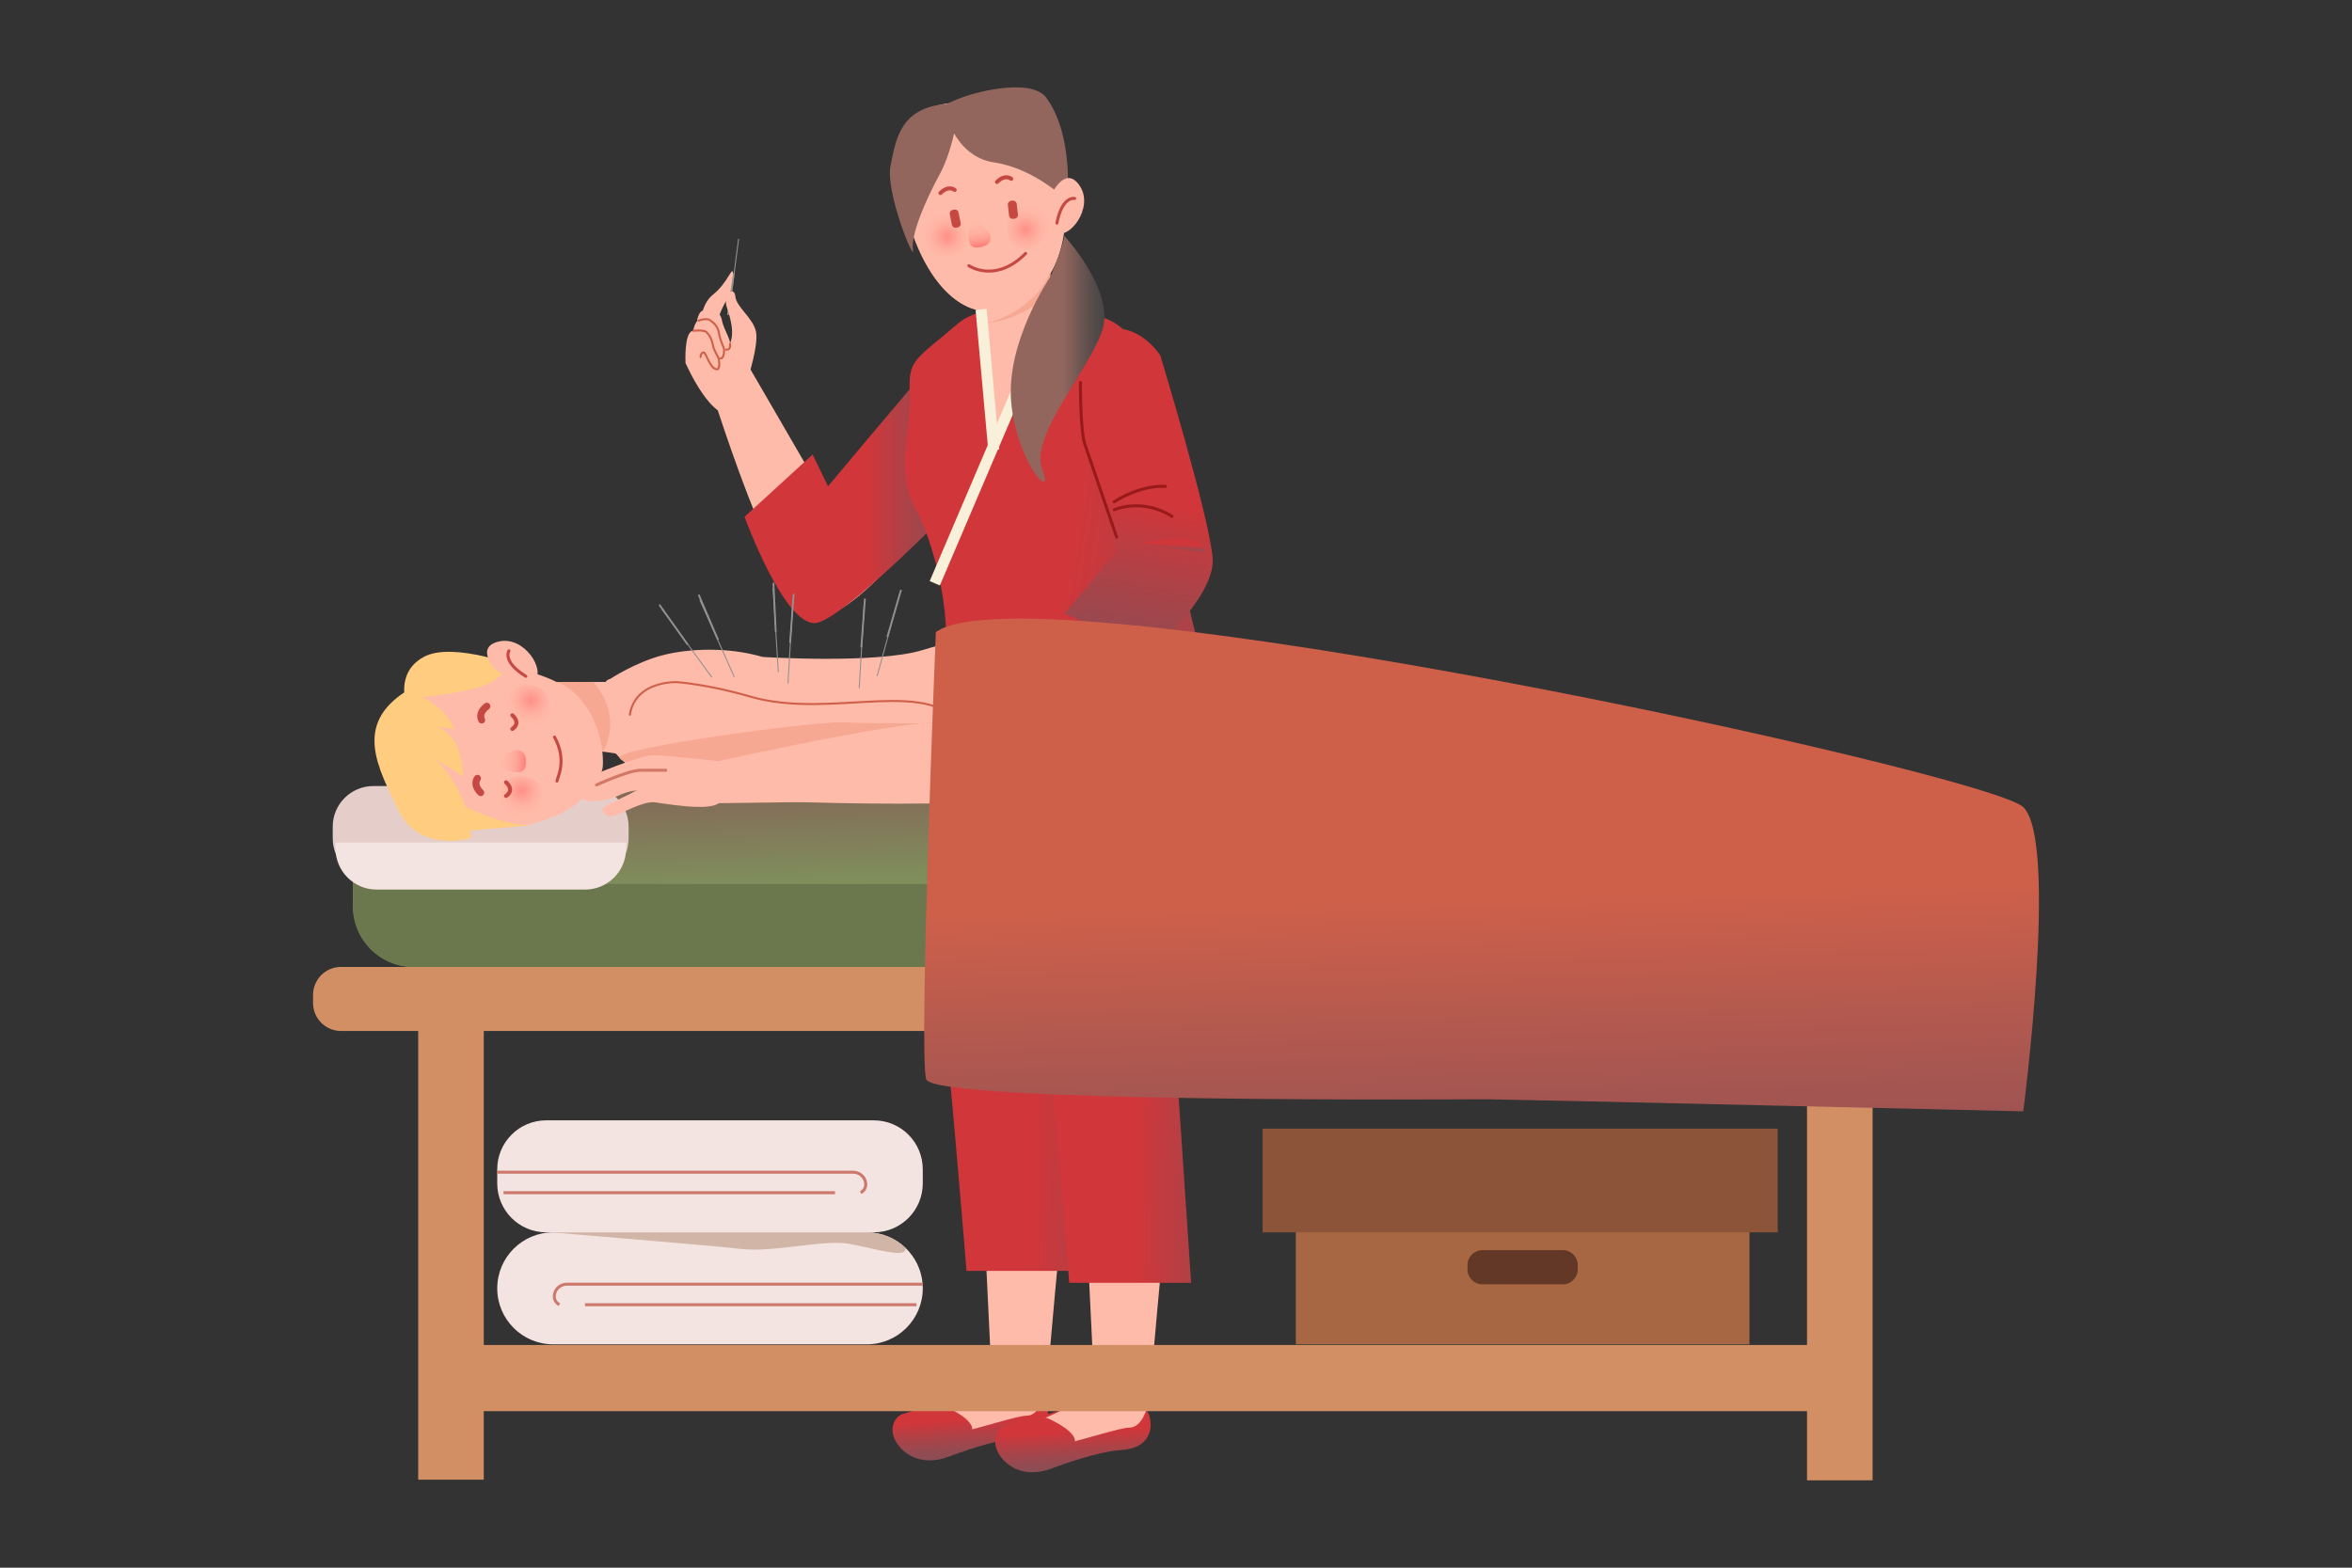 <?xml version="1.0" encoding="UTF-8"?>
<svg xmlns="http://www.w3.org/2000/svg" xmlns:xlink="http://www.w3.org/1999/xlink" version="1.1" id="Layer_1" x="0px" y="0px" viewBox="0 0 2340 1560" style="enable-background:new 0 0 2340 1560;" xml:space="preserve">
<rect x="0" y="0" width="2340" height="1560" fill="#333333" stroke="none"/>
<style type="text/css">
	.st0{fill:#FFBBA9;}
	.st1{fill:none;stroke:#919191;stroke-miterlimit:10;}
	.st2{fill:#919191;}
	.st3{fill:none;stroke:#CE604A;stroke-width:2;stroke-miterlimit:10;}
	.st4{fill:url(#SVGID_1_);}
	.st5{fill:url(#SVGID_00000177470418639128168950000010025603574519874982_);}
	.st6{fill:url(#SVGID_00000173877217604236875580000001319685809620260007_);}
	.st7{fill:url(#SVGID_00000183943865289693771190000005356196273891899833_);}
	.st8{fill:url(#SVGID_00000154423737591562234380000000340547691122823816_);}
	.st9{fill:url(#SVGID_00000107584457437978743040000002678838388888417970_);}
	.st10{fill:url(#SVGID_00000101784012112958058470000015932643481807917748_);}
	.st11{fill:url(#SVGID_00000001647820604536233610000016018675562132800190_);}
	.st12{fill:url(#SVGID_00000006701875707064296440000010940354456747930038_);}
	.st13{fill:#C64842;}
	.st14{fill:none;stroke:#C64842;stroke-width:4;stroke-linecap:round;stroke-miterlimit:10;}
	.st15{fill:url(#SVGID_00000119835848729956414400000001664877931917480320_);}
	.st16{fill:url(#SVGID_00000140718198970507133350000018296850987917435026_);}
	.st17{fill:none;stroke:#C64842;stroke-width:3;stroke-linecap:round;stroke-miterlimit:10;}
	.st18{fill:url(#SVGID_00000060731817645162904610000010114299014153357210_);}
	.st19{fill:url(#SVGID_00000117663226662196975690000008689027836746731419_);}
	.st20{fill:url(#SVGID_00000119085113292384094260000015045858629105829272_);}
	.st21{fill:none;stroke:#F9F0D9;stroke-width:11;stroke-miterlimit:10;}
	.st22{fill:url(#SVGID_00000026851786363440208370000005850256212250517382_);}
	.st23{fill:none;stroke:#991A1A;stroke-width:3;stroke-linecap:round;stroke-miterlimit:10;}
	.st24{fill:#F7A892;}
	.st25{fill:#D28F64;}
	.st26{fill:url(#SVGID_00000116928652475211151410000004075392234282375576_);}
	.st27{fill:#6B774D;}
	.st28{fill:#E5CECA;}
	.st29{fill:#F4E4E1;}
	.st30{fill:url(#SVGID_00000031177915753217240390000010447023058093357238_);}
	.st31{fill:none;stroke:#C64842;stroke-width:7;stroke-linecap:round;stroke-miterlimit:10;}
	.st32{fill:url(#SVGID_00000181775007227639490350000017986595860209910174_);}
	.st33{fill:url(#SVGID_00000183212279509531358290000017247048748969163412_);}
	.st34{fill:none;stroke:#D37866;stroke-width:3;stroke-linecap:round;stroke-miterlimit:10;}
	.st35{fill:url(#SVGID_00000003824157447384492800000010729198149935916188_);}
	.st36{fill:none;stroke:#CC786D;stroke-width:3;stroke-miterlimit:10;}
	.st37{fill:#D1B6A7;}
	.st38{fill:#A86743;}
	.st39{fill:#8C5438;}
	.st40{fill:#633826;}
	.st41{fill:#EFB970;}
	.st42{fill:url(#SVGID_00000137811810932979874700000002938243413919313810_);}
	.st43{fill:url(#SVGID_00000169539434456672640710000003675156915158328208_);}
	.st44{fill:url(#SVGID_00000163751999779802482880000011673094497732749458_);}
	.st45{fill:url(#SVGID_00000034055510951155155680000007511777645372249229_);}
	.st46{fill:url(#SVGID_00000016060896910240000460000009680139503400701352_);}
	.st47{fill:url(#SVGID_00000125597565725297810730000014394792761665722522_);}
	.st48{fill:url(#SVGID_00000076564411988483604930000011693459707300856733_);}
	.st49{fill:url(#SVGID_00000059294506538944142940000000187743215538488469_);}
</style>
<g>
	<path class="st0" d="M716.09,410.65c0,0-27.92-59.29-23.25-72.57c4.67-13.28,2.8-34.09,16.8-45.15c14-11.06,18.66-28.01,19.6-21.64   c0.93,6.38-0.47,18.04-6.07,26.91c-5.6,8.87-12.13,25.2-10.73,33.59s13.13,6.53,17.06,17.26s18.01,16.81,9.34,32.9   S716.09,410.65,716.09,410.65z"></path>
	<path class="st0" d="M941.97,349.29L826.17,504.73l-96.62-166.61l-26.9,33.87c0,0,71.29,237.93,112.64,240.72   S957.3,476.43,957.3,476.43S991.4,340.22,941.97,349.29z"></path>
	<g>
		<line class="st1" x1="734.82" y1="237.68" x2="725.56" y2="309.1"></line>
		
			<rect x="726.69" y="271.83" transform="matrix(-0.99 -0.143 0.143 -0.99 1405.475 686.658)" class="st2" width="1.54" height="41.81"></rect>
	</g>
	<path class="st0" d="M744.2,375.86c0,0,10.7-32.39,7.9-45.92c-2.8-13.53-19.6-24.36-20.53-35.04c-0.93-10.69-13.06-2.68-8.4,11.05   s6.53,24.37,4.2,32.81c-2.33,8.44-16.33,16.84-9.33,32.24C725.03,386.39,744.2,375.86,744.2,375.86z"></path>
	<path class="st0" d="M692.31,341.06c0,0-1.61-29.77,6.92-31.96c8.54-2.19,17.25-0.33,19.11,9.94c1.87,10.27,12.87,24.25,5.5,26.28   s-11.41-14.46-15.77-15.08l-1.87,16.8C706.21,347.04,701.43,353.13,692.31,341.06z"></path>
	<path class="st0" d="M688.58,350.71c0,0-1.61-29.77,6.92-31.96s17.25-0.33,19.11,9.94c1.87,10.27,12.87,24.25,5.5,26.28   c-7.37,2.03-11.41-14.46-15.77-15.08l-1.87,16.8C702.48,356.69,697.69,362.78,688.58,350.71z"></path>
	<path class="st0" d="M682.05,361.21c0,0-1.61-29.77,6.92-31.96s17.25-0.33,19.11,9.94c1.87,10.27,12.87,24.25,5.5,26.28   s-11.41-14.46-15.77-15.08l-1.87,16.8C695.95,367.18,691.16,373.27,682.05,361.21z"></path>
	<path class="st0" d="M682.05,361.21c0,0,27.23,62.76,49.67,49.44c10.25-6.08,9.57-40.34,2.61-53.53   c-6.96-13.19-26.87-13.19-26.87-13.19S687.74,341.16,682.05,361.21z"></path>
	<path class="st3" d="M688.97,329.25c0,0,11.21-1.5,13.98,1.34c2.77,2.84,4.98,6.21,6.32,12.93c1.34,6.71,5.89,11.74,6.07,14.71   c0.18,2.97,1.44,12.3-4.67,8.33c-6.12-3.97-8.57-17.95-11.66-15.62c-3.09,2.33-1.69,5.13-1.69,5.13"></path>
	<path class="st3" d="M716.09,356.29c0,0,4.14,2.55,4.33-7.74c0.02-0.99-0.18-1.98-0.58-2.89c-1.17-2.72-3.8-9.19-4.52-14.09   c-0.93-6.38-4.79-10.2-8.9-12.94c-4.12-2.74-12.26,0.73-12.26,0.73"></path>
	<path class="st3" d="M721.58,347.66c0,0,5.81,2.38,4.77-6.39"></path>
	<linearGradient id="SVGID_1_" gradientUnits="userSpaceOnUse" x1="740.73" y1="476.419" x2="957.439" y2="476.419">
		<stop offset="0.561" style="stop-color:#D1363A"></stop>
		<stop offset="0.749" style="stop-color:#AB4348"></stop>
		<stop offset="0.905" style="stop-color:#914B52"></stop>
		<stop offset="1" style="stop-color:#884E55"></stop>
	</linearGradient>
	<path class="st4" d="M956.76,337.23c0,0,6.83-17.19-22.7,16.39c-29.53,33.58-110.27,130.31-110.27,130.31l-15.31-31.68   l-67.74,62.03c0,0,41.36,113.96,72.92,105.26c31.56-8.7,139.58-120.25,139.58-120.25L956.76,337.23z"></path>
	<g>
		
			<linearGradient id="SVGID_00000001637662665335371210000014747008699586835344_" gradientUnits="userSpaceOnUse" x1="962.751" y1="1362.093" x2="967.111" y2="1452.674">
			<stop offset="0.561" style="stop-color:#D1363A"></stop>
			<stop offset="0.749" style="stop-color:#AB4348"></stop>
			<stop offset="0.905" style="stop-color:#914B52"></stop>
			<stop offset="1" style="stop-color:#884E55"></stop>
		</linearGradient>
		<path style="fill:url(#SVGID_00000001637662665335371210000014747008699586835344_);" d="M954.89,1391.25    c0,0-48.82,13.23-56.57,15.65c-7.75,2.42-14.53,14.05-7.27,27.13c7.27,13.08,25.67,25.67,52.8,15.5    c27.13-10.17,53.79-17.65,68.78-18.41c28.95-1.45,33.12-21.1,28.09-35.97C1035.71,1380.28,954.89,1391.25,954.89,1391.25z"></path>
		<path class="st0" d="M1041.42,837.12c0,0,36.54,182.14,24.94,282.9s-25.06,261.22-25.06,261.22l-53.53,13.92l-26.19-542.52    C961.58,852.63,1001.58,815.79,1041.42,837.12z"></path>
		<path class="st0" d="M986.8,1374.87c0,0-55.53,30.58-71.52,31.06c-15.98,0.48,11.42,25.68,37.66,19.87    c26.24-5.81,59.18-17,68.34-17c9.16,0,15.91-10,20.02-27.58C1045.97,1361.28,1008.9,1357.37,986.8,1374.87z"></path>
		
			<linearGradient id="SVGID_00000073698589561110950900000011965352195048911515_" gradientUnits="userSpaceOnUse" x1="933.271" y1="1363.512" x2="937.63" y2="1454.093">
			<stop offset="0.561" style="stop-color:#D1363A"></stop>
			<stop offset="0.749" style="stop-color:#AB4348"></stop>
			<stop offset="0.905" style="stop-color:#914B52"></stop>
			<stop offset="1" style="stop-color:#884E55"></stop>
		</linearGradient>
		<path style="fill:url(#SVGID_00000073698589561110950900000011965352195048911515_);" d="M904.14,1406.9c0,0,33.79-7.96,34.12-8.1    c0.33-0.14,25.95,10.66,28.85,21.49c2.91,10.83-32.94,16.64-45.53,13.25C908.98,1430.15,904.14,1406.9,904.14,1406.9z"></path>
	</g>
	
		<linearGradient id="SVGID_00000121239936198121149780000001966967575125868425_" gradientUnits="userSpaceOnUse" x1="824.795" y1="958.259" x2="1187.19" y2="959.88">
		<stop offset="0.561" style="stop-color:#D1363A"></stop>
		<stop offset="0.749" style="stop-color:#AB4348"></stop>
		<stop offset="0.905" style="stop-color:#914B52"></stop>
		<stop offset="1" style="stop-color:#884E55"></stop>
	</linearGradient>
	<path style="fill:url(#SVGID_00000121239936198121149780000001966967575125868425_);" d="M1090.61,657.19   c0,0,24.61,43.69,17.35,119.93s-42.02,235.34-42.02,235.34l16.9,252.21H961.58c0,0-19.3-238.26-24.12-259.63   s38.75-308.83,38.75-308.83S1024.8,638.72,1090.61,657.19z"></path>
	<g>
		
			<linearGradient id="SVGID_00000054961145639281329620000000219395630468559244_" gradientUnits="userSpaceOnUse" x1="1064.954" y1="1373.94" x2="1069.314" y2="1464.521">
			<stop offset="0.561" style="stop-color:#D1363A"></stop>
			<stop offset="0.749" style="stop-color:#AB4348"></stop>
			<stop offset="0.905" style="stop-color:#914B52"></stop>
			<stop offset="1" style="stop-color:#884E55"></stop>
		</linearGradient>
		<path style="fill:url(#SVGID_00000054961145639281329620000000219395630468559244_);" d="M1057.09,1403.1    c0,0-48.82,13.23-56.57,15.65c-7.75,2.42-14.53,14.05-7.27,27.13c7.27,13.08,25.67,25.67,52.8,15.5    c27.13-10.17,53.79-17.65,68.78-18.41c28.95-1.45,33.12-21.1,28.09-35.97C1137.91,1392.12,1057.09,1403.1,1057.09,1403.1z"></path>
		<path class="st0" d="M1143.63,848.96c0,0,36.54,182.14,24.94,282.9s-25.06,261.22-25.06,261.22l-53.53,13.92l-26.19-542.52    C1063.79,864.48,1103.78,827.64,1143.63,848.96z"></path>
		<path class="st0" d="M1089,1386.72c0,0-55.53,30.58-71.52,31.06s11.42,25.68,37.67,19.87c26.24-5.81,59.18-17,68.34-17    s15.91-10,20.02-27.58C1148.17,1373.13,1111.11,1369.22,1089,1386.72z"></path>
		
			<linearGradient id="SVGID_00000057852157296823466350000008074643705158697630_" gradientUnits="userSpaceOnUse" x1="1035.474" y1="1375.359" x2="1039.833" y2="1465.94">
			<stop offset="0.561" style="stop-color:#D1363A"></stop>
			<stop offset="0.749" style="stop-color:#AB4348"></stop>
			<stop offset="0.905" style="stop-color:#914B52"></stop>
			<stop offset="1" style="stop-color:#884E55"></stop>
		</linearGradient>
		<path style="fill:url(#SVGID_00000057852157296823466350000008074643705158697630_);" d="M1006.34,1418.75    c0,0,33.79-7.96,34.12-8.1c0.33-0.14,25.95,10.66,28.85,21.49c2.91,10.83-32.94,16.64-45.53,13.25    C1011.19,1442,1006.34,1418.75,1006.34,1418.75z"></path>
	</g>
	
		<linearGradient id="SVGID_00000047748815848485377620000001035350379452634756_" gradientUnits="userSpaceOnUse" x1="926.997" y1="970.106" x2="1289.393" y2="971.727">
		<stop offset="0.561" style="stop-color:#D1363A"></stop>
		<stop offset="0.749" style="stop-color:#AB4348"></stop>
		<stop offset="0.905" style="stop-color:#914B52"></stop>
		<stop offset="1" style="stop-color:#884E55"></stop>
	</linearGradient>
	<path style="fill:url(#SVGID_00000047748815848485377620000001035350379452634756_);" d="M1192.81,669.03   c0,0,24.61,43.69,17.35,119.93s-42.02,235.34-42.02,235.34l16.9,252.21h-121.25c0,0-19.3-238.26-24.12-259.63   c-4.82-21.37,38.75-308.83,38.75-308.83S1127.01,650.57,1192.81,669.03z"></path>
	
		<linearGradient id="SVGID_00000154416517426134447510000016590602883995276991_" gradientUnits="userSpaceOnUse" x1="304.283" y1="188.94" x2="1021.164" y2="192.148" gradientTransform="matrix(0.989 0.148 -0.148 0.989 395.545 218.736)">
		<stop offset="0.561" style="stop-color:#D1363A"></stop>
		<stop offset="0.749" style="stop-color:#AB4348"></stop>
		<stop offset="0.905" style="stop-color:#914B52"></stop>
		<stop offset="1" style="stop-color:#884E55"></stop>
	</linearGradient>
	<path style="fill:url(#SVGID_00000154416517426134447510000016590602883995276991_);" d="M1131.37,349.94   c-5.77-18.03-20.84-31.54-39.4-35.28c-40.31-8.13-110.16-17.49-138.95,7.33c-41.61,35.88-49.59,35.17-47.84,67.76   c1.75,32.59-14.81,79.94,4.81,115.1c24.66,44.19,42.8,136.72,22.83,179.87c-11.19,24.17,186.22,17.58,236.77,25.17   c63.93,9.6,4.27-93.91,4.38-166.38C1174.05,490.62,1146.36,396.8,1131.37,349.94z"></path>
	<path class="st0" d="M1135.02,592.45c0,0-67.65-195.64-50.43-231.99s47.83-51.74,67.91,15.2c20.07,66.94,52.82,186.05,36.79,218.11   C1189.29,593.76,1159.09,647.49,1135.02,592.45z"></path>
	<path class="st0" d="M1015.94,100.29c-7.55-4.51-16.46-6.19-25.15-4.84l-25.58,3.99l-25.58,3.99c-8.69,1.36-16.67,5.67-22.49,12.26   c-13.05,14.8-29.89,46.31-13.95,102.49c19.17,67.59,57.85,100.46,92.99,89.81c42.16-12.78,66.57-44.11,64.26-114.32   C1058.51,135.31,1032.87,110.42,1015.94,100.29z"></path>
	
		<radialGradient id="SVGID_00000042713294190648877600000005820852842115393452_" cx="-164.567" cy="1027.274" r="34.872" gradientTransform="matrix(0.154 0.988 -0.988 0.154 1982.601 239.667)" gradientUnits="userSpaceOnUse">
		<stop offset="0" style="stop-color:#FF2B39;stop-opacity:0.3"></stop>
		<stop offset="0.032" style="stop-color:#FF3D47;stop-opacity:0.322"></stop>
		<stop offset="0.103" style="stop-color:#FF5E61;stop-opacity:0.372"></stop>
		<stop offset="0.183" style="stop-color:#FF7B77;stop-opacity:0.428"></stop>
		<stop offset="0.271" style="stop-color:#FF938A;stop-opacity:0.49"></stop>
		<stop offset="0.371" style="stop-color:#FFA598;stop-opacity:0.56"></stop>
		<stop offset="0.491" style="stop-color:#FFB2A2;stop-opacity:0.644"></stop>
		<stop offset="0.649" style="stop-color:#FFB9A7;stop-opacity:0.755"></stop>
		<stop offset="1" style="stop-color:#FFBBA9"></stop>
	</radialGradient>
	<path style="fill:url(#SVGID_00000042713294190648877600000005820852842115393452_);" d="M920.32,240.81l-1.13-7.25   c-1.46-9.39,4.96-18.18,14.34-19.64l7.25-1.13c9.39-1.46,18.18,4.96,19.64,14.34l1.13,7.25c1.46,9.39-4.96,18.18-14.34,19.64   l-7.25,1.13C930.58,256.62,921.79,250.2,920.32,240.81z"></path>
	<path class="st13" d="M947.04,223.7l-2.08-10.53c-0.39-1.98,0.9-3.91,2.88-4.3l1.53-0.3c1.98-0.39,3.91,0.9,4.3,2.88l2.08,10.53   c0.39,1.98-0.9,3.91-2.88,4.3l-1.53,0.3C949.36,226.97,947.43,225.68,947.04,223.7z"></path>
	<path class="st14" d="M949.8,188.98c0,0-5.93-5.04-14.16,3.12"></path>
	<path class="st14" d="M1006.07,177.94c0,0-5.93-5.04-14.16,3.12"></path>
	
		<radialGradient id="SVGID_00000098899221066212932850000007805568212057369489_" cx="-651.045" cy="-6695.247" r="34.872" gradientTransform="matrix(-0.048 0.999 0.999 0.048 7677.74 1200.412)" gradientUnits="userSpaceOnUse">
		<stop offset="0" style="stop-color:#FF2B39;stop-opacity:0.3"></stop>
		<stop offset="0.032" style="stop-color:#FF3D47;stop-opacity:0.322"></stop>
		<stop offset="0.103" style="stop-color:#FF5E61;stop-opacity:0.372"></stop>
		<stop offset="0.183" style="stop-color:#FF7B77;stop-opacity:0.428"></stop>
		<stop offset="0.271" style="stop-color:#FF938A;stop-opacity:0.49"></stop>
		<stop offset="0.371" style="stop-color:#FFA598;stop-opacity:0.56"></stop>
		<stop offset="0.491" style="stop-color:#FFB2A2;stop-opacity:0.644"></stop>
		<stop offset="0.649" style="stop-color:#FFB9A7;stop-opacity:0.755"></stop>
		<stop offset="1" style="stop-color:#FFBBA9"></stop>
	</radialGradient>
	<path style="fill:url(#SVGID_00000098899221066212932850000007805568212057369489_);" d="M1043.92,231.3l0.35-7.33   c0.46-9.49-6.86-17.55-16.35-18.01l-7.33-0.35c-9.49-0.46-17.55,6.86-18.01,16.35l-0.35,7.33c-0.46,9.49,6.86,17.55,16.35,18.01   l7.33,0.35C1035.4,248.11,1043.46,240.79,1043.92,231.3z"></path>
	<path class="st13" d="M1012.75,213.54l-1.22-10.66c-0.23-2.01-2.05-3.45-4.05-3.22l-1.55,0.18c-2.01,0.23-3.45,2.05-3.22,4.05   l1.22,10.66c0.23,2.01,2.05,3.45,4.05,3.22l1.55-0.18C1011.54,217.36,1012.98,215.55,1012.75,213.54z"></path>
	
		<linearGradient id="SVGID_00000163756162566814016920000009279936195911809460_" gradientUnits="userSpaceOnUse" x1="-4852.444" y1="-209.846" x2="-4851.757" y2="-286.442" gradientTransform="matrix(0.988 -0.154 0.154 0.988 5808.257 -257.699)">
		<stop offset="0.361" style="stop-color:#FF2B39"></stop>
		<stop offset="0.377" style="stop-color:#FF3843"></stop>
		<stop offset="0.426" style="stop-color:#FF5B5E"></stop>
		<stop offset="0.48" style="stop-color:#FF7975"></stop>
		<stop offset="0.539" style="stop-color:#FF9188"></stop>
		<stop offset="0.605" style="stop-color:#FFA497"></stop>
		<stop offset="0.683" style="stop-color:#FFB1A1"></stop>
		<stop offset="0.782" style="stop-color:#FFB9A7"></stop>
		<stop offset="0.98" style="stop-color:#FFBBA9"></stop>
	</linearGradient>
	<path style="fill:url(#SVGID_00000163756162566814016920000009279936195911809460_);" d="M967.72,211.53   c0,0-11.63,35.51,3.91,34.82c15.54-0.68,16.07-10.63,11.74-16.15C979.03,224.69,967.72,211.53,967.72,211.53z"></path>
	<path class="st17" d="M963.89,264.38c0,0,26.34,18.2,56.53-12.18"></path>
	<path class="st0" d="M980.38,293.25c0,0,2.68,32.82-4.57,56.71c0,0,52.75,13.96,70.14-28.95l-2.07-88.82L980.38,293.25z"></path>
	<path class="st0" d="M1048.7,305.85l-63.5,144.35l-9.12-142.32C976.08,307.88,1033.12,301.67,1048.7,305.85z"></path>
	
		<linearGradient id="SVGID_00000153705159775331115040000012876261079224366488_" gradientUnits="userSpaceOnUse" x1="318.096" y1="142.513" x2="985.834" y2="145.5" gradientTransform="matrix(0.989 0.148 -0.148 0.989 395.545 218.736)">
		<stop offset="0.561" style="stop-color:#D1363A"></stop>
		<stop offset="0.749" style="stop-color:#AB4348"></stop>
		<stop offset="0.905" style="stop-color:#914B52"></stop>
		<stop offset="1" style="stop-color:#884E55"></stop>
	</linearGradient>
	<polygon style="fill:url(#SVGID_00000153705159775331115040000012876261079224366488_);" points="1044.95,305.19 934.83,569.14    950.98,604.25 1086.58,313.6  "></polygon>
	
		<linearGradient id="SVGID_00000183229888575137597280000000792348777673984184_" gradientUnits="userSpaceOnUse" x1="306.964" y1="113.604" x2="1007.154" y2="116.737" gradientTransform="matrix(0.989 0.148 -0.148 0.989 395.545 218.736)">
		<stop offset="0.561" style="stop-color:#D1363A"></stop>
		<stop offset="0.749" style="stop-color:#AB4348"></stop>
		<stop offset="0.905" style="stop-color:#914B52"></stop>
		<stop offset="1" style="stop-color:#884E55"></stop>
	</linearGradient>
	<path style="fill:url(#SVGID_00000183229888575137597280000000792348777673984184_);" d="M977.75,326.89l13.12,145.52l-19.83,44.43   l-30.67-163.77C940.37,353.07,963.36,332.15,977.75,326.89z"></path>
	
		<linearGradient id="SVGID_00000173844015860330477190000006671275561513127810_" gradientUnits="userSpaceOnUse" x1="779.856" y1="-83.061" x2="758.069" y2="358.485" gradientTransform="matrix(0.989 0.148 -0.148 0.989 395.545 218.736)">
		<stop offset="0.561" style="stop-color:#D1363A"></stop>
		<stop offset="0.749" style="stop-color:#AB4348"></stop>
		<stop offset="0.905" style="stop-color:#914B52"></stop>
		<stop offset="1" style="stop-color:#884E55"></stop>
	</linearGradient>
	<path style="fill:url(#SVGID_00000173844015860330477190000006671275561513127810_);" d="M1105.06,327.25c0,0-45.3,27-40.38,57.87   s46.93,162.73,46.93,162.73l-52.2,62.55c0,0,79.77,34.78,76.35,47.79c0,0,73.53-62.2,70.73-102.29   c-2.8-40.1-52.13-202.21-52.13-202.21S1135.04,323.28,1105.06,327.25z"></path>
	<line class="st21" x1="1049.51" y1="300.47" x2="930.01" y2="580.43"></line>
	<line class="st21" x1="976.08" y1="307.88" x2="988.68" y2="447.66"></line>
	
		<linearGradient id="SVGID_00000005257737154639513530000013247780332665756296_" gradientUnits="userSpaceOnUse" x1="686.417" y1="48.386" x2="686.417" y2="48.386" gradientTransform="matrix(0.989 0.148 -0.148 0.989 395.545 218.736)">
		<stop offset="0.561" style="stop-color:#D1363A"></stop>
		<stop offset="0.749" style="stop-color:#AB4348"></stop>
		<stop offset="0.905" style="stop-color:#914B52"></stop>
		<stop offset="1" style="stop-color:#884E55"></stop>
	</linearGradient>
	<path style="fill:url(#SVGID_00000005257737154639513530000013247780332665756296_);" d="M1067.17,368.51"></path>
	<path class="st23" d="M1108.58,507.27c0,0,27.61-12.35,57.4,6.54"></path>
	<path class="st23" d="M1108.58,499.27c0,0,24.82-16.71,50.92-15.26"></path>
	<path class="st23" d="M1074.93,380.7c0,0-0.24,47.95,4.41,61.39c4.65,13.43,31.6,92.44,31.6,92.44"></path>
	<path class="st24" d="M805.4,669.34c0,0-19.94,8-13.81,14.26c6.14,6.26,12.27,5.62,12.27,5.62s3.49,12.37,10.63,12   c7.13-0.37,6.72,8.03,17.1,3.5s10.7,7.2,20.71,1.34c10.01-5.86,22.28-15.61,32.94-17.52c10.66-1.91,63.62-7.77,65.23-15.01   s2.58-11.03-11.3-16.24S832.34,656.25,805.4,669.34z"></path>
	<path class="st24" d="M982.61,321.36c0,0,33.37-2,62.48-30.2l-0.11-20.43C1044.98,270.73,1031.88,307.8,982.61,321.36z"></path>
	<path class="st3" d="M721.22,661.47c0,0-4.81,1.71-8.24,2.4c-3.43,0.69-8.22,2.48-14.84,5.47c-6.62,2.99-16.66,9.83-22.62,10.54"></path>
	<path class="st25" d="M1979.63,1025.92H339.3c-15.38,0-27.85-12.47-27.85-27.85v-8.03c0-15.38,12.47-27.85,27.85-27.85h1640.33   c15.38,0,27.85,12.47,27.85,27.85v8.03C2007.47,1013.45,1995,1025.92,1979.63,1025.92z"></path>
	<rect x="416.06" y="994.06" class="st25" width="65.25" height="478.37"></rect>
	<rect x="1797.8" y="994.7" class="st25" width="65.25" height="478.37"></rect>
	
		<linearGradient id="SVGID_00000016774856508448624740000002614252845052977026_" gradientUnits="userSpaceOnUse" x1="1156.752" y1="1131.107" x2="1142.866" y2="667.293">
		<stop offset="0.561" style="stop-color:#7F905C"></stop>
		<stop offset="0.73" style="stop-color:#837159"></stop>
		<stop offset="0.898" style="stop-color:#875756"></stop>
		<stop offset="1" style="stop-color:#884E55"></stop>
	</linearGradient>
	<path style="fill:url(#SVGID_00000016774856508448624740000002614252845052977026_);" d="M1946.78,841.59v60.36   c0,33.27-26.97,60.24-60.24,60.24H411.43c-33.27,0-60.24-26.97-60.24-60.24v-60.36c0-33.26,26.97-60.23,60.24-60.23h1475.11   C1919.81,781.37,1946.78,808.33,1946.78,841.59z"></path>
	<path class="st27" d="M1946.78,878.01v23.95c0,33.27-26.97,60.24-60.24,60.24H411.43c-33.27,0-60.24-26.97-60.24-60.24v-23.52   C473.5,881.39,1840.55,878.25,1946.78,878.01z"></path>
	<path class="st28" d="M585,874.63H371.42c-22.31,0-40.39-18.08-40.39-40.39v-11.65c0-22.31,18.08-40.39,40.39-40.39H585   c22.31,0,40.39,18.08,40.39,40.39v11.65C625.39,856.55,607.31,874.63,585,874.63z"></path>
	<path class="st29" d="M582.03,885.22H374.69c-22.58,0-40.89-18.3-40.89-40.89v-5.9h289.12v5.9   C622.92,866.92,604.61,885.22,582.03,885.22z"></path>
	<path class="st0" d="M607.24,675.5c0,0,24.6-16.3,51.69-23.4c27.09-7.1,66.09-8.27,99.73,1.61c0,0,112.89,7.28,159.41-6.87   c44.86-13.65,128.66-34.86,174.49,11.66c45.83,46.52,63.67,110.53-18.26,129.97s-355.24,8.98-380.93,3.43   c-25.69-5.55-88.5-28.62-90.51-64.99C600.85,690.51,596.75,678.32,607.24,675.5z"></path>
	<path class="st0" d="M407.39,686.9c-6.13,6.38-9.78,14.74-10.41,23.56l-1.86,25.97l-1.86,25.97c-0.63,8.83,1.79,17.62,6.95,24.81   c11.56,16.13,38.65,39.74,97.31,36.8c70.57-3.54,96.86-40.66,101.73-58.42c1.29-4.7,0.4-18.07-1.34-30.26   c-3.6-25.3-19.61-57.42-88.96-70.99C451.31,653.07,421.13,672.58,407.39,686.9z"></path>
	<path class="st0" d="M540.22,740.4c0,0,64.83,7.36,90.16,12.41c0,0,49.72-27.14,2.16-74.02c0,0-69.16-0.64-98.84,0.35L540.22,740.4   z"></path>
	
		<radialGradient id="SVGID_00000173153856148168671390000016499246529817312385_" cx="7163.943" cy="4454.037" r="35.074" gradientTransform="matrix(0.997 0.071 -0.071 0.997 -6306.873 -4162.453)" gradientUnits="userSpaceOnUse">
		<stop offset="0" style="stop-color:#FF2B39;stop-opacity:0.3"></stop>
		<stop offset="0.032" style="stop-color:#FF3D47;stop-opacity:0.322"></stop>
		<stop offset="0.103" style="stop-color:#FF5E61;stop-opacity:0.372"></stop>
		<stop offset="0.183" style="stop-color:#FF7B77;stop-opacity:0.428"></stop>
		<stop offset="0.271" style="stop-color:#FF938A;stop-opacity:0.49"></stop>
		<stop offset="0.371" style="stop-color:#FFA598;stop-opacity:0.56"></stop>
		<stop offset="0.491" style="stop-color:#FFB2A2;stop-opacity:0.644"></stop>
		<stop offset="0.649" style="stop-color:#FFB9A7;stop-opacity:0.755"></stop>
		<stop offset="1" style="stop-color:#FFBBA9"></stop>
	</radialGradient>
	<path style="fill:url(#SVGID_00000173153856148168671390000016499246529817312385_);" d="M519.77,814.89l-5.28-0.38   c-10.1-0.72-17.71-9.5-16.98-19.61l0.38-5.28c0.72-10.1,9.5-17.71,19.61-16.98l5.28,0.38c10.1,0.72,17.71,9.5,16.98,19.61   l-0.38,5.28C538.66,808.01,529.88,815.61,519.77,814.89z"></path>
	<path class="st31" d="M475.02,774.5c0,0-5.04,5.98,3.2,14.23"></path>
	
		<radialGradient id="SVGID_00000126285266695831950380000013597418791396834475_" cx="7163.943" cy="-9669.831" r="35.074" gradientTransform="matrix(0.997 0.071 0.071 -0.997 -5927.793 -9452.451)" gradientUnits="userSpaceOnUse">
		<stop offset="0" style="stop-color:#FF2B39;stop-opacity:0.3"></stop>
		<stop offset="0.032" style="stop-color:#FF3D47;stop-opacity:0.322"></stop>
		<stop offset="0.103" style="stop-color:#FF5E61;stop-opacity:0.372"></stop>
		<stop offset="0.183" style="stop-color:#FF7B77;stop-opacity:0.428"></stop>
		<stop offset="0.271" style="stop-color:#FF938A;stop-opacity:0.49"></stop>
		<stop offset="0.371" style="stop-color:#FFA598;stop-opacity:0.56"></stop>
		<stop offset="0.491" style="stop-color:#FFB2A2;stop-opacity:0.644"></stop>
		<stop offset="0.649" style="stop-color:#FFB9A7;stop-opacity:0.755"></stop>
		<stop offset="1" style="stop-color:#FFBBA9"></stop>
	</radialGradient>
	<path style="fill:url(#SVGID_00000126285266695831950380000013597418791396834475_);" d="M529.28,682.2l-5.28-0.38   c-10.1-0.72-18.88,6.88-19.61,16.98l-0.38,5.28c-0.72,10.1,6.88,18.88,16.98,19.61l5.28,0.38c10.1,0.72,18.88-6.88,19.61-16.98   l0.38-5.28C546.99,691.7,539.39,682.93,529.28,682.2z"></path>
	<path class="st31" d="M479.18,716.43c0,0-4.14-6.64,5.19-13.63"></path>
	
		<linearGradient id="SVGID_00000140718177486512430270000007288329067074399934_" gradientUnits="userSpaceOnUse" x1="-8276.789" y1="7103.686" x2="-8276.098" y2="7026.647" gradientTransform="matrix(0.071 -0.997 0.997 0.071 -5933.478 -8002.192)">
		<stop offset="0.361" style="stop-color:#FF2B39"></stop>
		<stop offset="0.377" style="stop-color:#FF3843"></stop>
		<stop offset="0.426" style="stop-color:#FF5B5E"></stop>
		<stop offset="0.48" style="stop-color:#FF7975"></stop>
		<stop offset="0.539" style="stop-color:#FF9188"></stop>
		<stop offset="0.605" style="stop-color:#FFA497"></stop>
		<stop offset="0.683" style="stop-color:#FFB1A1"></stop>
		<stop offset="0.782" style="stop-color:#FFB9A7"></stop>
		<stop offset="0.98" style="stop-color:#FFBBA9"></stop>
	</linearGradient>
	<path style="fill:url(#SVGID_00000140718177486512430270000007288329067074399934_);" d="M487.72,758.57   c0,0,32.18,19.41,35.02,4.02c2.83-15.38-6.79-18.15-13.18-15.14S487.72,758.57,487.72,758.57z"></path>
	<path class="st17" d="M554.11,777.27c-0.59-1.43,10.98-19.75-2.46-43.87"></path>
	<path class="st24" d="M599.85,747.92c0,0,21.48-32.97-9.54-69.38l-35.4,0.23c0,0,36.49,13.14,44.33,68.01L599.85,747.92z"></path>
	<path class="st0" d="M615.1,700.9c0,0,33.33-38.74,71.52-23.78s143.03,33.71,182.61,27.46c39.58-6.25,74.9,12.16,79.07,42.51   c4.17,30.35-13.1,50.23-42.96,41.5c-29.86-8.73-277.73-20.64-285.37-39.48C612.32,730.26,605.38,733.41,615.1,700.9z"></path>
	<path class="st0" d="M946.01,740.72c0,0-13.98-26.51-58.42-19.95c-44.44,6.56-190.94,40.15-190.94,40.15l-6.41,38.62l236.24-3.08   C926.47,796.46,964.15,782.59,946.01,740.72z"></path>
	<path class="st24" d="M935.11,719.73c-29.16-6.02-262.15,46.81-262.15,46.81s-51.9-2.97-56.53-12.57s195.4-36.65,222.71-35.19   S935.11,719.73,935.11,719.73z"></path>
	<path class="st0" d="M714.47,757.45c0,0-48.87-5.55-63.68-5.92c-14.81-0.36-62.03,20.93-67.27,21.85   c-5.25,0.93-13.92,10.49-6.34,12.04c7.58,1.54,23-0.62,31.95-4.94c8.95-4.32,18.52-6.48,25.92-4.63   c7.41,1.85,61.11,23.98,74.68,15.54C723.31,782.95,719.95,758.18,714.47,757.45z"></path>
	<path class="st0" d="M718.49,764.19c0,0-47.14-0.93-61.95-1.29c-14.81-0.36-62.03,20.93-67.27,21.85   c-5.25,0.93-13.92,10.49-6.34,12.04c7.58,1.54,23-0.62,31.95-4.94c8.95-4.32,18.52-6.48,25.92-4.63   c7.41,1.85,59.32,20.32,72.89,11.88C727.27,790.66,723.97,764.92,718.49,764.19z"></path>
	<path class="st0" d="M690.12,779.55c0,0-50.29,2.47-59.36,8.26c-9.07,5.8-32.89,13.93-31.46,18.89c1.43,4.96,7.93,6.84,13.55,4.61   c5.62-2.22,27.76-14.18,38.1-12.97s55.21,9.48,64.6,0.45C724.94,789.76,720.9,777.13,690.12,779.55z"></path>
	<path class="st34" d="M593.42,781.13c0,0,31.9-14.77,44.26-14.69c12.35,0.08,24.69,0.02,24.69,0.02"></path>
	<path class="st3" d="M960.42,728.74c-30.55-59.22-131.15-11.24-214.43-35.68c-41.41-12.15-72.56-14.27-72.56-14.27   s-41.97-1.9-46.91,33.28"></path>
	<path class="st14" d="M509.73,725.35c0,0,9.12-5.15,0-13.58"></path>
	<path class="st14" d="M503.45,792.04c0,0,9.12-5.15,0-13.58"></path>
	
		<linearGradient id="SVGID_00000029006120739835039830000003734545561253879964_" gradientUnits="userSpaceOnUse" x1="1457.429" y1="384.015" x2="1483.404" y2="1293.17">
		<stop offset="0.561" style="stop-color:#CE604A"></stop>
		<stop offset="0.741" style="stop-color:#AB5750"></stop>
		<stop offset="0.902" style="stop-color:#915054"></stop>
		<stop offset="1" style="stop-color:#884E55"></stop>
	</linearGradient>
	<path style="fill:url(#SVGID_00000029006120739835039830000003734545561253879964_);" d="M931.08,628.99   c0,0-17.31,420.88-9.62,444.95c7.69,24.07,544,19.85,557.77,19.9c18.5,0.07,533.72,12.04,533.72,12.04s35.1-268.94,0-302.73   C1977.85,769.36,1025.32,561.52,931.08,628.99z"></path>
	<rect x="448.69" y="1338.39" class="st25" width="1381.74" height="65.88"></rect>
	<g>
		<path class="st29" d="M918.07,1282.03c0,15.38-6.24,29.32-16.33,39.4c-10.09,10.08-24.01,16.32-39.41,16.32H550.42    c-30.78,0-55.72-24.95-55.72-55.72c0-15.39,6.24-29.33,16.32-39.41c10.09-10.09,24.02-16.33,39.41-16.33h311.91    c14.95,0,28.52,5.88,38.53,15.46v0.01c9.67,9.25,16.02,21.95,17.05,36.12C918.01,1279.26,918.07,1280.64,918.07,1282.03z"></path>
		<path class="st36" d="M918.06,1277.89H563.99c-6.47,0-12.08,4.89-12.51,11.35c-0.22,3.27,0.92,6.62,5.02,9.08"></path>
		<line class="st36" x1="582.01" y1="1298.32" x2="911.82" y2="1298.32"></line>
	</g>
	<path class="st37" d="M845.16,1237.76c-25.46-4.62-75.91,8.79-107.39,5.09c-31.47-3.71-183.76-15.74-187.34-16.56h311.91   c14.95,0,28.52,5.88,38.53,15.46v0.01C902.86,1253.15,870.6,1242.4,845.16,1237.76z"></path>
	<g>
		<path class="st29" d="M543.4,1226.3h325.96c26.9,0,48.7-21.8,48.7-48.7v-14.05c0-26.9-21.8-48.7-48.7-48.7H543.4    c-26.9,0-48.7,21.8-48.7,48.7v14.05C494.7,1204.49,516.5,1226.3,543.4,1226.3z"></path>
		<path class="st36" d="M494.7,1166.44h354.07c6.47,0,12.08,4.89,12.51,11.35c0.22,3.27-0.92,6.62-5.02,9.08"></path>
		<line class="st36" x1="830.76" y1="1186.86" x2="500.95" y2="1186.86"></line>
	</g>
	<rect x="1289.19" y="1141.95" class="st38" width="451.32" height="195.8"></rect>
	<rect x="1256.2" y="1123.13" class="st39" width="512.42" height="103.17"></rect>
	<path class="st40" d="M1554.83,1278.04h-79.97c-8.21,0-14.87-6.66-14.87-14.87v-4.29c0-8.21,6.66-14.87,14.87-14.87h79.97   c8.21,0,14.87,6.66,14.87,14.87v4.29C1569.7,1271.38,1563.04,1278.04,1554.83,1278.04z"></path>
	<ellipse class="st41" cx="513.94" cy="667.26" rx="3.44" ry="1.46"></ellipse>
	
		<linearGradient id="SVGID_00000111183962957726328730000017780454563291092883_" gradientUnits="userSpaceOnUse" x1="741.783" y1="805.95" x2="357.357" y2="753.153">
		<stop offset="0" style="stop-color:#FF8C2B"></stop>
		<stop offset="0.091" style="stop-color:#FF8F30"></stop>
		<stop offset="0.194" style="stop-color:#FF9A3D"></stop>
		<stop offset="0.302" style="stop-color:#FFAB54"></stop>
		<stop offset="0.413" style="stop-color:#FFC273"></stop>
		<stop offset="0.453" style="stop-color:#FFCC80"></stop>
	</linearGradient>
	<path style="fill:url(#SVGID_00000111183962957726328730000017780454563291092883_);" d="M404.11,687.75c0,0,37.02,8.88,48,38.25   l-25.88-5.15c0,0,32.46-0.1,34.59,51.76l-29.64-18.68c0,0,35.1,28.48,37.41,79.92c0,0-51.37,15.68-72.14-27.39   C375.68,763.38,351.84,721.01,404.11,687.75z"></path>
	
		<linearGradient id="SVGID_00000172426362128194591500000009570389934255740311_" gradientUnits="userSpaceOnUse" x1="753.589" y1="719.989" x2="369.163" y2="667.192">
		<stop offset="0" style="stop-color:#FF8C2B"></stop>
		<stop offset="0.091" style="stop-color:#FF8F30"></stop>
		<stop offset="0.194" style="stop-color:#FF9A3D"></stop>
		<stop offset="0.302" style="stop-color:#FFAB54"></stop>
		<stop offset="0.413" style="stop-color:#FFC273"></stop>
		<stop offset="0.453" style="stop-color:#FFCC80"></stop>
	</linearGradient>
	<path style="fill:url(#SVGID_00000172426362128194591500000009570389934255740311_);" d="M417.13,694.13c0,0,61.31-5.89,75.3-17.53   s26.11-12.23,26.11-12.23s-67.86-26.7-97.09-10.6c-29.23,16.1-16.66,48.62-16.66,48.62L417.13,694.13z"></path>
	
		<linearGradient id="SVGID_00000181803909696288773650000001922020443704622756_" gradientUnits="userSpaceOnUse" x1="735.597" y1="850.993" x2="351.171" y2="798.196">
		<stop offset="0" style="stop-color:#FF8C2B"></stop>
		<stop offset="0.091" style="stop-color:#FF8F30"></stop>
		<stop offset="0.194" style="stop-color:#FF9A3D"></stop>
		<stop offset="0.302" style="stop-color:#FFAB54"></stop>
		<stop offset="0.413" style="stop-color:#FFC273"></stop>
		<stop offset="0.453" style="stop-color:#FFCC80"></stop>
	</linearGradient>
	<path style="fill:url(#SVGID_00000181803909696288773650000001922020443704622756_);" d="M453.38,797.4c0,0,44.46,26.42,79.94,23.3   l-77.02,6.77l-8.36-26.43L453.38,797.4z"></path>
	
		<radialGradient id="SVGID_00000114753732245002549080000003271044618888945025_" cx="404.106" cy="687.748" r="0" gradientUnits="userSpaceOnUse">
		<stop offset="0" style="stop-color:#FF2B39;stop-opacity:0.3"></stop>
		<stop offset="0.032" style="stop-color:#FF3D47;stop-opacity:0.322"></stop>
		<stop offset="0.103" style="stop-color:#FF5E61;stop-opacity:0.372"></stop>
		<stop offset="0.183" style="stop-color:#FF7B77;stop-opacity:0.428"></stop>
		<stop offset="0.271" style="stop-color:#FF938A;stop-opacity:0.49"></stop>
		<stop offset="0.371" style="stop-color:#FFA598;stop-opacity:0.56"></stop>
		<stop offset="0.491" style="stop-color:#FFB2A2;stop-opacity:0.644"></stop>
		<stop offset="0.649" style="stop-color:#FFB9A7;stop-opacity:0.755"></stop>
		<stop offset="1" style="stop-color:#FFBBA9"></stop>
	</radialGradient>
	<path style="fill:url(#SVGID_00000114753732245002549080000003271044618888945025_);" d="M404.11,687.75"></path>
	<g>
		<path class="st0" d="M493.32,666.72c0,0-21.77-23,3.41-28.44c25.18-5.44,46.31,28.74,35.03,39.03S493.32,666.72,493.32,666.72z"></path>
		<path class="st17" d="M506.37,647.6c0,0-7.23,10.53,16.76,25.38"></path>
	</g>
	<g>
		<line class="st1" x1="730.57" y1="673.68" x2="696.3" y2="597"></line>
		
			<rect x="703.48" y="590.06" transform="matrix(0.919 -0.395 0.395 0.919 -185.284 327.765)" class="st2" width="1.79" height="48.76"></rect>
	</g>
	<g>
		<line class="st1" x1="708.33" y1="674.1" x2="658.69" y2="606.34"></line>
		
			<rect x="669.36" y="597.31" transform="matrix(0.815 -0.579 0.579 0.815 -236.185 502.925)" class="st2" width="1.79" height="48.76"></rect>
	</g>
	<g>
		<line class="st1" x1="783.95" y1="680.17" x2="788.93" y2="596.32"></line>
		
			<rect x="787.15" y="591.14" transform="matrix(0.997 0.074 -0.074 0.997 47.716 -56.636)" class="st2" width="1.79" height="48.76"></rect>
	</g>
	<g>
		<line class="st1" x1="854.84" y1="684.74" x2="859.82" y2="600.89"></line>
		
			<rect x="858.05" y="595.71" transform="matrix(0.997 0.074 -0.074 0.997 48.248 -61.87)" class="st2" width="1.79" height="48.76"></rect>
	</g>
	<g>
		<line class="st1" x1="774.34" y1="668.81" x2="769.15" y2="584.98"></line>
		
			<rect x="769.7" y="579.76" transform="matrix(0.999 -0.047 0.047 0.999 -27.575 36.931)" class="st2" width="1.79" height="48.76"></rect>
	</g>
	<g>
		<line class="st1" x1="872.63" y1="672.8" x2="894.86" y2="591.81"></line>
		
			<rect x="889.13" y="586.02" transform="matrix(0.96 0.279 -0.279 0.96 205.519 -223.977)" class="st2" width="1.79" height="48.76"></rect>
	</g>
	
		<linearGradient id="SVGID_00000134248893276674692690000016901565670452155276_" gradientUnits="userSpaceOnUse" x1="1529.122" y1="446.136" x2="388.248" y2="-253.007">
		<stop offset="0.561" style="stop-color:#92665D"></stop>
		<stop offset="0.749" style="stop-color:#6C5551"></stop>
		<stop offset="0.905" style="stop-color:#524A49"></stop>
		<stop offset="1" style="stop-color:#494646"></stop>
	</linearGradient>
	<path style="fill:url(#SVGID_00000134248893276674692690000016901565670452155276_);" d="M938.7,106.09c0,0,9.34,49.51,50.15,55.5   c40.81,5.99,72.91,38.09,72.91,38.09s7.07-64.21-20.68-102.29c-14.11-19.37-65.83-7.13-83.64-0.54S938.7,106.09,938.7,106.09z"></path>
	
		<linearGradient id="SVGID_00000123412050861869476470000001266070202876757683_" gradientUnits="userSpaceOnUse" x1="1162.307" y1="318.496" x2="616.868" y2="-15.756">
		<stop offset="0.561" style="stop-color:#92665D"></stop>
		<stop offset="0.749" style="stop-color:#6C5551"></stop>
		<stop offset="0.905" style="stop-color:#524A49"></stop>
		<stop offset="1" style="stop-color:#494646"></stop>
	</linearGradient>
	<path style="fill:url(#SVGID_00000123412050861869476470000001266070202876757683_);" d="M954.57,103.3c0,0-4.65,42.51-19.73,70.26   s-28.69,60.4-26.52,75.09s-27.75-57.68-22.31-83.79S895.26,101.2,954.57,103.3z"></path>
	<g>
		<path class="st0" d="M1046.8,192.12c0,0,13.69-28.35,27.64-6.88s-10.36,53.19-23.91,46.34S1046.8,192.12,1046.8,192.12z"></path>
		<path class="st17" d="M1069.18,197.49c0,0-12.34-3-17.67,24.54"></path>
	</g>
	
		<linearGradient id="SVGID_00000005255135653594449540000013863970797037513107_" gradientUnits="userSpaceOnUse" x1="1005.606" y1="356.731" x2="1098.776" y2="356.731">
		<stop offset="0.561" style="stop-color:#92665D"></stop>
		<stop offset="0.749" style="stop-color:#6C5551"></stop>
		<stop offset="0.905" style="stop-color:#524A49"></stop>
		<stop offset="1" style="stop-color:#494646"></stop>
	</linearGradient>
	<path style="fill:url(#SVGID_00000005255135653594449540000013863970797037513107_);" d="M1058.27,233.98   c0,0,50.05,53.9,38.87,92.92s-73.27,105.94-60.18,140.22c13.09,34.28-26.09-7.35-30.98-67.74s39.1-124.06,39.1-124.06   S1061.52,235.43,1058.27,233.98z"></path>
	
		<linearGradient id="SVGID_00000178904575197230643100000018233817892725919914_" gradientUnits="userSpaceOnUse" x1="1165.91" y1="532.02" x2="1165.069" y2="549.065">
		<stop offset="0.561" style="stop-color:#D1363A"></stop>
		<stop offset="0.749" style="stop-color:#AB4348"></stop>
		<stop offset="0.905" style="stop-color:#914B52"></stop>
		<stop offset="1" style="stop-color:#884E55"></stop>
	</linearGradient>
	<path style="fill:url(#SVGID_00000178904575197230643100000018233817892725919914_);" d="M1131.33,541.75   c0,0,63.71-17.71,67.82,7.62"></path>
</g>
</svg>
